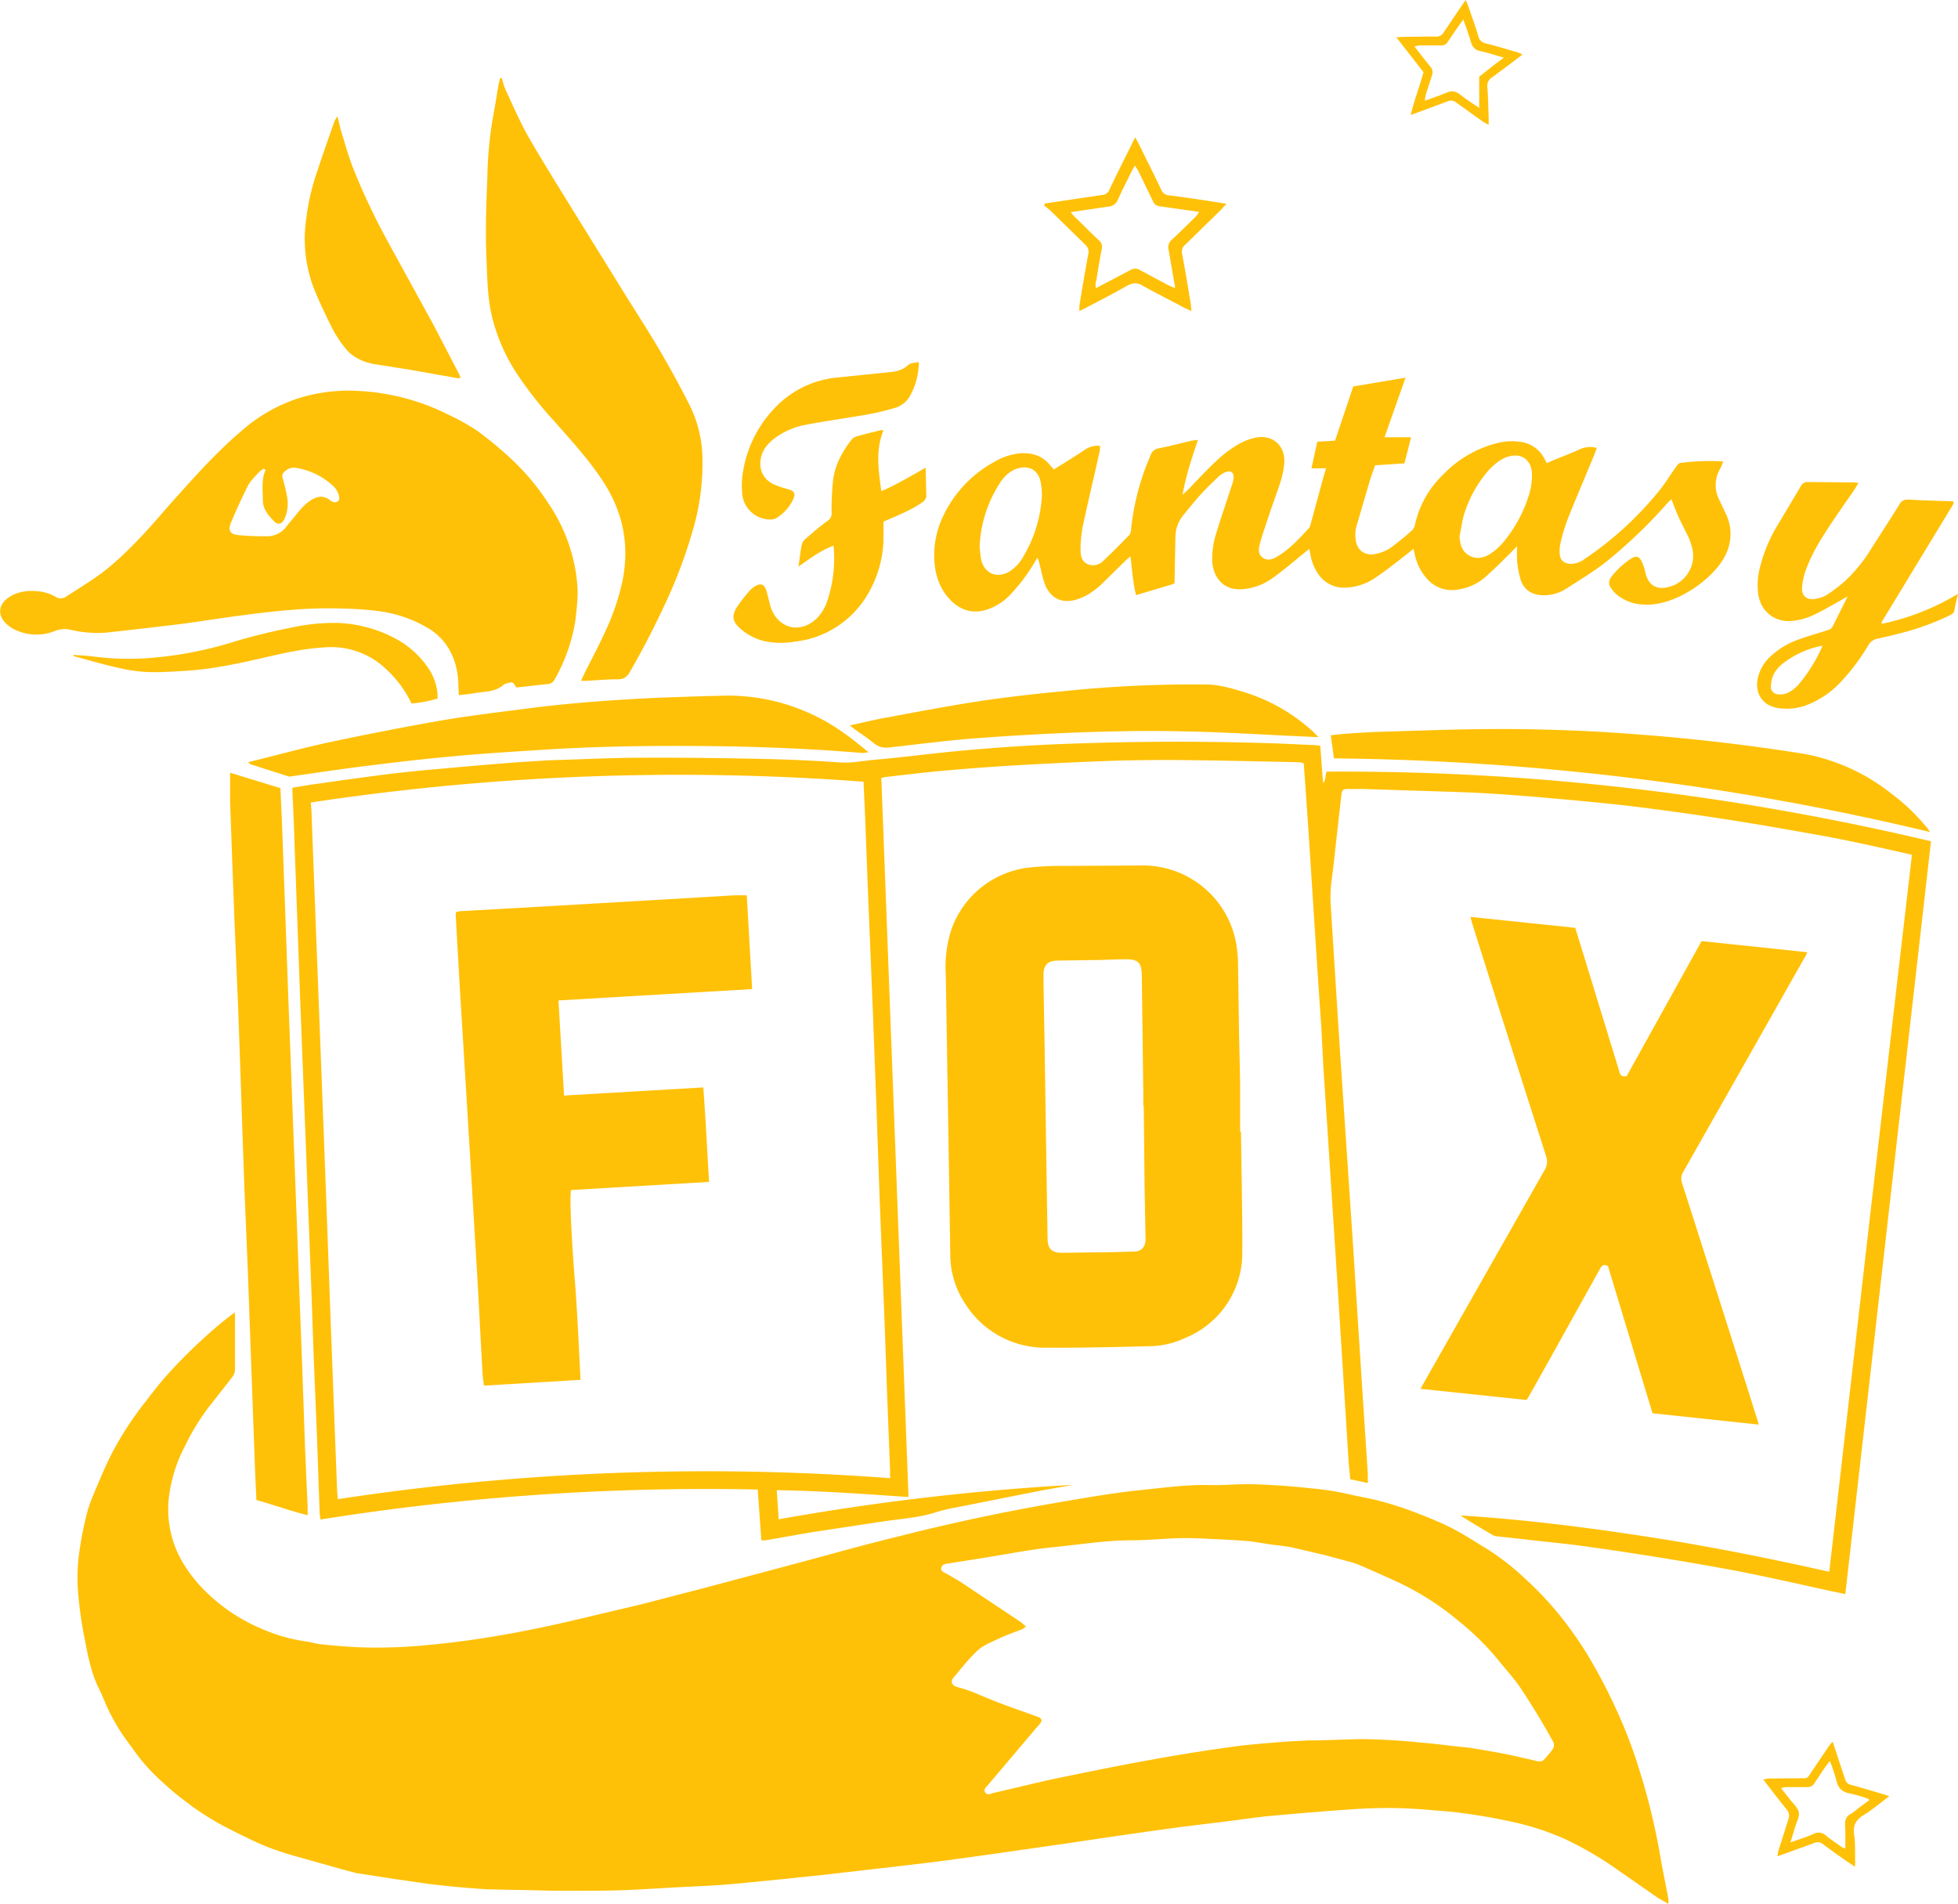<svg xmlns="http://www.w3.org/2000/svg" viewBox="0 0 914 888.7">
  <g fill="#ffc107">
    <path d="m778.8 888.7-4.9-2.8-18.4-12.8a161.9 161.9 0 0 0-25.3-14.8 126.3 126.3 0 0 0-20.5-7 267 267 0 0 0-32.4-5.6c-7.3-.6-14.7-1.3-22-1.6s-14.6-.1-21.8.3c-13.3.9-26.6 2-39.9 3.2-6.5.6-12.9 1.6-19.4 2.4-9.3 1.2-18.6 2.2-27.9 3.5-16.1 2.2-32.3 4.6-48.4 7-17 2.4-33.8 4.9-50.8 7.2-9.3 1.3-18.8 2.4-28.2 3.5l-34.8 4c-14.3 1.5-28.5 3-42.8 4.3-9.2.8-18.4 1.1-27.7 1.6-8.2.5-16.5 1-24.7 1.3-8.5.2-17 .2-25.5.2-7.4 0-15-.3-22.4-.4l-13.9-.3a467.2 467.2 0 0 1-27-2.5l-17.9-2.6-15.6-2.4-5.4-1.4-23.1-6.5c-3.7-1-7.4-2.2-11-3.5a99.3 99.3 0 0 1-9.6-4.1c-6.2-3-12.5-6-18.4-9.5a131 131 0 0 1-13.1-9c-3.4-2.5-6.7-5.3-9.8-8.2a88.2 88.2 0 0 1-13.3-14.6c-2.4-3.4-5-6.7-7.2-10.2a98.7 98.7 0 0 1-5.2-9.5c-1.5-3.1-2.6-6.3-4.2-9.4-3.9-7.8-5.4-16.3-7-24.7a177.2 177.2 0 0 1-3-22.6 84.6 84.6 0 0 1 .6-15.8 157.4 157.4 0 0 1 3-16.2 65.4 65.4 0 0 1 3.4-10.8c3-7 5.8-14 9.3-20.7A155.7 155.7 0 0 1 68 654.2c3.3-4.3 6.6-8.6 10.2-12.6a254.3 254.3 0 0 1 22.6-22c2.8-2.4 5.6-4.6 8.8-7l.1 1.9v24.4a6.2 6.2 0 0 1-1.5 4.2L97 657.4a106.7 106.7 0 0 0-10.7 17.7 69.1 69.1 0 0 0-7.6 25.2 49.3 49.3 0 0 0 1.5 17c2.4 8.8 7 16 13 22.7a82.4 82.4 0 0 0 27.8 19.8 78.5 78.5 0 0 0 21.8 6.4c2.2.3 4.4 1 6.7 1.3 5.7.6 11.4 1.1 17.1 1.4a240.9 240.9 0 0 0 34-1.1c24.7-2.3 48.9-7 72.9-12.8l25.4-6 30.1-7.8 47.6-12.7c14.4-3.9 28.7-7.9 43.2-11.4a943.7 943.7 0 0 1 72.1-15.4c13.4-2.3 26.8-4.7 40.2-6.1 10.8-1.1 21.5-2.6 32.3-2.4 6.2.2 12.4-.4 18.5-.4a316.5 316.5 0 0 1 28.6 1.9 128.7 128.7 0 0 1 18.2 2.8c4.6 1.1 9.3 1.8 13.8 3A149.5 149.5 0 0 1 658 705c6.5 2.4 13 5 19.1 8 5.6 2.8 10.8 6.3 16.2 9.5a116 116 0 0 1 18.3 14.1 155.8 155.8 0 0 1 15.9 16.7 180.7 180.7 0 0 1 13 18.2 256.5 256.5 0 0 1 14 26.5 224 224 0 0 1 11 29 303.1 303.1 0 0 1 9.5 39.3c1.1 6.7 2.6 13.4 3.8 20.1a16.6 16.6 0 0 1 0 2.3ZM478.9 759.3a12.9 12.9 0 0 1-1.7 1.2c-3.6 1.4-7.4 2.7-11 4.4-3.3 1.6-7 3-9.7 5.4-4.2 3.9-7.7 8.4-11.4 12.8-1.6 2-.7 3.7 1.7 4.4 2.3.6 4.6 1.3 6.9 2.2 4.3 1.7 8.5 3.6 12.8 5.2 6 2.3 12.2 4.4 18.2 6.6 1.6.6 1.9 1.7.8 3.1l-2.2 2.5-22 26c-.8 1-2.4 2-1.4 3.6s2.7.5 4 .2c11-2.5 21.9-5.3 32.9-7.5 27-5.6 54-10.8 81.4-14.4 6.5-.8 13-1.3 19.4-1.8 4.4-.4 8.8-.5 13.2-.8h4l20.2-.6c4.3 0 8.6.2 12.8.4q7.6.4 15.2 1.2c6.2.5 12.4 1.3 18.6 2 2.2.2 4.4.4 6.5.8 6.1 1 12.1 2 18.2 3.3l10.5 2.4c1.3.3 2.7.7 3.8-.4a37.9 37.9 0 0 0 4.4-5.3 3.5 3.5 0 0 0 .1-3c-2.6-4.7-5.3-9.4-8.1-14-2.6-4.1-5.2-8.4-8-12.4-3-4.2-6.5-8-9.7-12a125.1 125.1 0 0 0-18.6-18.3 129.9 129.9 0 0 0-28.9-18.3q-8.5-3.9-17.1-7.6a39.3 39.3 0 0 0-4.7-1.6l-12-3.2-15-3.5c-3.1-.6-6.3-.9-9.4-1.3-3.6-.5-7.2-1.2-10.8-1.6a407 407 0 0 0-17.1-1c-5-.3-10-.5-14.9-.4-7.5.2-15 1-22.4 1-12.3 0-24.4 2-36.6 3.2-11 1.1-21.8 3.3-32.6 5l-17 2.7c-1.3.2-2.5.5-2.8 2s1.1 2 2.1 2.5c3 1.7 6 3.4 8.8 5.3l26.4 17.6 2.2 2ZM241 320.9c-1.6-2.7-1.6-2.7-4.4-1.9a3.5 3.5 0 0 0-1.5.6c-3.9 3.6-9 3.1-13.7 4-2.2.4-4.5.6-7.2.9l-.2-3.8c0-6.2-1.2-12.1-4.3-17.5a27.3 27.3 0 0 0-10.4-10.3 60.9 60.9 0 0 0-23-7.7c-6.4-.8-13-1.1-19.4-1.2-14.2-.3-28.2 1.2-42.2 3-9.4 1.2-18.7 2.7-28.1 4q-18.5 2.3-37 4.3a54.7 54.7 0 0 1-17-1.4 12.1 12.1 0 0 0-7.1.7 23.2 23.2 0 0 1-18.6-.7 15.3 15.3 0 0 1-4.5-3.3c-3.4-3.5-3-8 .7-11s8.4-4 13.1-3.7a20.6 20.6 0 0 1 9.8 2.7 4.3 4.3 0 0 0 5-.2c5.4-3.5 11-6.9 16.2-10.7 7.3-5.5 13.8-12 20-18.6 5.4-5.8 10.5-12 15.8-17.8 5-5.6 10-11.1 15.2-16.5 4.5-4.5 9-9 13.9-13.1a76.2 76.2 0 0 1 26.6-15.6 78.9 78.9 0 0 1 29-3.6 105.7 105.7 0 0 1 42.1 11.3 102 102 0 0 1 13 7.3 173.7 173.7 0 0 1 13.5 11A109.1 109.1 0 0 1 256 235a78.7 78.7 0 0 1 13.6 39.5c.2 5.3-.5 10.6-1.1 15.8A81.6 81.6 0 0 1 259 317a3.8 3.8 0 0 1-3.2 2.3l-14.7 1.6ZM124 219.3l-.9-.5a14.6 14.6 0 0 0-2.5 1.9c-1.7 1.9-3.6 3.7-4.8 5.9-2.9 5.7-5.5 11.5-8 17.4-1.5 3.6-.3 5.5 3.6 5.8a123.9 123.9 0 0 0 14.2.5 11.6 11.6 0 0 0 5.7-2.1c1.6-1.1 2.7-2.9 4-4.4 3-3.4 5.4-7.2 9.2-9.9 3.2-2.2 6.3-3 9.7-.3a4.9 4.9 0 0 0 .8.5c2 1 3.8-.2 3.3-2.3a9.4 9.4 0 0 0-2.4-4.6 33.3 33.3 0 0 0-17.7-8.8 5.8 5.8 0 0 0-4.7 1.2c-1.9 1.5-2 2.1-1.3 4.5a73 73 0 0 1 1.8 7.7 17.4 17.4 0 0 1-1.2 10.4c-1 2.3-3.1 3-4.7 1.3-2.6-2.7-5.3-5.6-5.4-9.8 0-4.8-.8-9.7 1.3-14.4Z"/>
    <path d="M234.3 36.5a35 35 0 0 0 1.6 5.2c3.4 7.3 6.6 14.7 10.5 21.7 6.6 11.5 13.7 22.8 20.7 34.2l21.7 35c6 9.9 12.4 19.5 18.3 29.5q7.7 13 14.6 26.6a57.6 57.6 0 0 1 6.2 25.2 110.4 110.4 0 0 1-3.6 30.4 225.6 225.6 0 0 1-12.9 35.6 404.8 404.8 0 0 1-17.4 33.8c-1.4 2.4-2.9 3.4-5.7 3.4-4.8 0-9.5.4-14.2.7h-2.9l1.5-3.2c3.4-6.8 7-13.5 10.1-20.4a108.3 108.3 0 0 0 7.8-23.1c3.3-16.6.3-31.9-8.9-46.1-6.6-10.2-14.8-19.1-22.8-28.2a180.5 180.5 0 0 1-18.1-23.1 87 87 0 0 1-10.5-23.4c-2.7-9.6-2.8-19.4-3.2-29.2-.6-12.9-.1-25.8.4-38.6a184.4 184.4 0 0 1 2.7-28.3c.9-4.6 1.6-9.3 2.4-14l.8-3.7ZM215 176.3c-.5.1-.8.4-1 .3l-23.8-4.2-15.3-2.4c-5.1-.9-10-3-13.4-7.1a55.4 55.4 0 0 1-6.4-9.6c-3.2-6.5-6.4-13-9-19.8a64.5 64.5 0 0 1-3.2-31 106.3 106.3 0 0 1 5-22q4-12 8.2-23.8a17.4 17.4 0 0 1 1.4-2.4l1.7 6.8c1.9 6 3.5 12 5.8 17.8 3.1 7.8 6.6 15.4 10.3 22.9s8 15 12 22.4l15.2 27.7 11.9 22.9.6 1.5ZM34.3 305.7c2.7.2 5.4.3 8 .6a132.5 132.5 0 0 0 25.4 1 177.7 177.7 0 0 0 38.4-6.8 289 289 0 0 1 30.7-7.7 91 91 0 0 1 21.4-2 62.1 62.1 0 0 1 27 7.6 43 43 0 0 1 14.4 13c3 4 5 10.2 4.6 14.7a59.2 59.2 0 0 1-12.1 2.3 52 52 0 0 0-11.6-15.8 37 37 0 0 0-29-10.4c-10.9.6-21.3 3.2-31.8 5.6-11.9 2.7-23.8 5-36 5.5-5 .3-9.8.6-14.8.4a70.7 70.7 0 0 1-12-1.6c-5.8-1.2-11.4-2.8-17-4.3l-5.7-1.6Z"/>
  </g>
  <g fill="#ffc107">
    <path d="M579.3 528.2c.2 18.7.7 37.3.6 56a42.7 42.7 0 0 1-26.3 40.2 40.4 40.4 0 0 1-17 4c-16 .4-32.2.8-48.3.7a44 44 0 0 1-37.4-20 41.5 41.5 0 0 1-7.3-23l-.9-56.9-1.2-74a57 57 0 0 1 2.5-21 43.7 43.7 0 0 1 38.1-29.4 135.8 135.8 0 0 1 14.8-.6l37-.2a44.2 44.2 0 0 1 43.4 38 61.2 61.2 0 0 1 .6 6.9l.5 33.7.5 22.8v22.9Zm-45.4-12h-.2v-5.4l-.7-55.5c-.1-6-1.7-7.6-7.8-7.5-3.8 0-7.5.2-11.3.3l-20.5.3c-4.2.1-6.2 2-6.3 6.4v3.3l.5 28.8 1.4 91.3c.1 4.8 2 6.6 6.7 6.6l23.5-.3 10.6-.3c3-.2 4.6-2 4.9-4.9a22.8 22.8 0 0 0 0-3l-.4-22.1-.4-38Z"/>
    <path d="m638.6 692.3-8.3-1.8-.7-7.2-4.8-76.6-5.3-82-1.7-25.7-1-19.4-1.8-26.4-2.2-34.3-2-31-2.2-31.6a10.5 10.5 0 0 0-2.3-.5c-18.1-.4-36.2-.8-54.3-1-9.4-.1-19 0-28.4.2q-21.5.7-43 1.9-19.1 1-38.2 2.7c-9.7.8-19.3 2-29 3.1l-2 .4 12.7 335.7c-20.6-1.4-40.9-2.9-61.5-3.2l.9 13.6A1143.6 1143.6 0 0 1 501 693.1l-15.6 2.8-39.8 7.9a78.4 78.4 0 0 0-9 2.2c-8.4 2.7-17.1 3-25.7 4.4l-33 5-20.5 3.6a13.6 13.6 0 0 1-2 0l-1.7-23.7a1147 1147 0 0 0-204.1 14c-.1-1.3-.4-2.3-.4-3.4l-1.2-34.4-1.6-39-1-29-1.7-43.7-1-27.1-1.6-40.7-1-26.1-1.1-30.4-1.6-44c-.2-7.4-.6-14.8-.9-22.1v-1.7c4.4-.7 8.7-1.5 13-2 10.7-1.6 21.4-3 32.1-4.4 7.6-.9 15.1-1.7 22.7-2.3q18.1-1.7 36.2-3.1l15.6-1c14.6-.4 29.3-1.2 44-1.2 19.3-.1 38.6.2 57.8.6q17 .4 34 1.6c5.4.4 10.6-.7 15.8-1.2 11.8-1 23.4-2.5 35.2-3.7a882.6 882.6 0 0 1 61.4-4 1346.4 1346.4 0 0 1 84.3-.2c8.5.2 17 .7 25.4 1l2.3.3 1.3 17.4c1.5-1.4.8-3.3 1.7-5.3 95.2-.6 189.1 10.5 282.1 32.5l-40 351.4-5.8-1.2c-14.8-3.2-29.5-6.6-44.3-9.5a1531 1531 0 0 0-73.7-11.9c-9.1-1.2-18.2-2-27.3-3.1l-11.9-1.3a4.1 4.1 0 0 1-1.5-.5c-5.1-3-10.2-6-15.2-9.2 29 1.8 57.7 5.4 86.4 9.8s57 10 85.8 16.5l19.2-167.4L892.5 399l-16-3.6c-9.2-2-18.4-4-27.6-5.6-15.2-2.7-30.3-5.4-45.5-7.7q-21.4-3.3-42.9-5.9c-12.1-1.4-24.3-2.5-36.4-3.6-10.2-.9-20.4-1.7-30.6-2.3-8.5-.5-17-.7-25.5-1l-31.6-1H629c-1.9 0-2.6.5-2.8 2.4l-2.7 24c-.6 5.6-1.2 11.3-2 17a62.4 62.4 0 0 0-.2 12.5l2.2 35 2 31.2 6 89.2 4 62.4 3 46.2v4ZM145.1 374.6c.2 2.7.4 4.9.4 7l2 52.6 2.7 70.4 2 53 2.2 60.1 2 53 1 25.7.3 3.4a1142.4 1142.4 0 0 1 257.8-9.8v-3.4L414 648l-1-28.8-2.4-60.1-1.4-40.4-1.7-45.3L405 412l-1.2-31.8-.7-15.3a1150.4 1150.4 0 0 0-258 9.7Z"/>
    <path d="M750.6 591c-2.4-1.3-3.1.2-4 1.8l-21.2 38.1-11.2 20-1.6 2.6-49.5-5.2 2-3.6 55.8-98.3a7.6 7.6 0 0 0 .8-6.8q-17.4-54.3-34.5-108.6l-.8-3 48.9 5.1 1.4 4.4 19 62c.4 1.7.8 3.3 3.6 2.9l35-63.1 49.4 5.2c-.6 1.2-1 2.1-1.6 3l-25.4 44.9-31 54.7a6 6 0 0 0-.5 5.2q17.4 54.3 34.6 108.7l1.2 4-49.6-5.3-20.8-68.7ZM492 219.1c5-3.1 10-6.2 14.8-9.4a10.1 10.1 0 0 1 6.8-1.5l-.3 2.6c-2.6 11.7-5.4 23.4-7.9 35.1a58.5 58.5 0 0 0-1 10.6c0 2.6.4 5.5 3.2 6.8a6.6 6.6 0 0 0 7.4-1.5c4.2-3.9 8.2-8 12.2-12.1a4.8 4.8 0 0 0 .8-2.8 116 116 0 0 1 9.1-34.4 4.6 4.6 0 0 1 3.7-3.2c5.2-1 10.4-2.4 15.5-3.6l2.9-.4c-2.8 8.5-5.6 16.6-7.2 25.7l2.2-2c4.8-5 9.4-10 14.4-14.6a57.4 57.4 0 0 1 9.3-6.9 26.8 26.8 0 0 1 7.3-3c8.8-2.3 15.4 3.7 14.2 12.7a40.7 40.7 0 0 1-1.5 7.2c-1.8 5.7-4 11.4-5.9 17.2-1.3 4-2.7 7.9-3.8 11.9-.7 2.4-1.1 5 1.1 6.7 2.4 1.9 4.9.8 7.1-.5 5.8-3.5 10.2-8.4 14.7-13.3a5.3 5.3 0 0 0 .8-2.1l6-22 1.1-3.7h-6.8l2.7-12.4 8.3-.5 8.5-25.3 24.4-4.1-9.8 27.8h12.4l-3.1 12.2-13.7.9-2.2 6.3-6.6 22.5a16.3 16.3 0 0 0-.3 5.6c.4 5.1 4.2 8 9.2 7a19.8 19.8 0 0 0 7-2.8 121.7 121.7 0 0 0 10.2-8.3 4.8 4.8 0 0 0 1.3-2.5 46 46 0 0 1 13.3-23.6 52.6 52.6 0 0 1 27-15 27 27 0 0 1 8.3-.2 14.6 14.6 0 0 1 11.9 8l1 2 4.6-2c3.6-1.4 7.2-2.8 10.7-4.4a11.3 11.3 0 0 1 8.1-.7l-1.2 3.2c-4.1 10-8.4 20-12.4 30a86 86 0 0 0-3.3 11 17 17 0 0 0-.4 5.6c.3 2.7 2 4 4.7 4.3a10.6 10.6 0 0 0 6.8-2.2 157.8 157.8 0 0 0 35.6-32.8c2.6-3.3 4.8-7 7.2-10.3.5-.8 1.3-1.7 2-1.8a106 106 0 0 1 20-.7 31 31 0 0 1-1.3 3.2 15 15 0 0 0-.6 14.6l3.4 7.2a21.6 21.6 0 0 1-.2 18.2c-4.6 10.4-22.8 24.6-38.5 23.6a20.6 20.6 0 0 1-12.8-4.9 14.2 14.2 0 0 1-2.5-3 4 4 0 0 1 .2-4.9 35.7 35.7 0 0 1 9.4-8.7c2.2-1.4 3.6-1 4.8 1.3a23.9 23.9 0 0 1 1.4 3.7l.6 2.6c1.6 5 5 7 10.2 5.8a15 15 0 0 0 11.1-19.4 27 27 0 0 0-1.3-3.7l-4.4-8.9c-1.4-3-2.4-5.9-3.7-9.1l-1.8 1.8a236 236 0 0 1-27.1 26.2c-6.3 5.2-13.3 9.4-20.2 13.8a19 19 0 0 1-11.7 3c-4.6-.3-8-2.6-9.5-7a42.5 42.5 0 0 1-1.7-9 60.6 60.6 0 0 1 0-6.8l-2.7 2.7c-4 4-8 8-12.2 11.7a24.6 24.6 0 0 1-12.7 5.8A15.4 15.4 0 0 1 666 270a23.6 23.6 0 0 1-5.4-10.5l-.8-3.3-3 2.4c-4.7 3.7-9.5 7.5-14.5 10.9a26.3 26.3 0 0 1-14.2 4.8 14.4 14.4 0 0 1-12.9-6.6 22.3 22.3 0 0 1-3.5-8.9l-.5-2.6-2.5 2c-4.9 4-9.6 8-14.7 11.7a28.1 28.1 0 0 1-13.5 5.1c-9.8 1-14.1-6-14.6-12.6a37.7 37.7 0 0 1 1.7-13c1.6-5.4 3.4-10.6 5.1-15.8l2.7-8.2a9.1 9.1 0 0 0 .4-1.9c.3-3-1.2-4.2-4-3a11.7 11.7 0 0 0-3 2c-2.7 2.6-5.5 5.2-8 8-2.8 3-5.4 6.3-8.1 9.6a16.2 16.2 0 0 0-4 10l-.4 20.1v2a8.6 8.6 0 0 1-1.2.6l-16.8 5c-1.5-6-1.8-11.9-2.6-18.1l-2.2 1.9-11.1 10.9a37.3 37.3 0 0 1-5.7 4.5 25.3 25.3 0 0 1-6.3 2.9c-6.5 1.9-11.7-.4-14.4-6.6-1.3-3.2-1.9-6.8-2.8-10.2a6.6 6.6 0 0 0-1-2.7l-1.8 3a82.1 82.1 0 0 1-11 14.4 26.6 26.6 0 0 1-10.2 6.6c-6.3 2.2-12 .9-16.8-3.6s-7.4-10.6-8.1-17.3a41.8 41.8 0 0 1 3.8-22.2 56 56 0 0 1 24.6-26 28.6 28.6 0 0 1 11.6-3.7c5.6-.4 10.4 1.2 14 5.7l1.6 1.8Zm-34.7 36a58.5 58.5 0 0 0 .7 6c1.5 6.8 7.6 9.2 13.5 5.5a19.4 19.4 0 0 0 6.3-7 62 62 0 0 0 8.5-27.2 28.2 28.2 0 0 0-.7-8.2c-1.2-4.7-5.2-6.9-9.9-5.7-4.2 1-7.1 4-9.3 7.5a59.4 59.4 0 0 0-9.1 29.1Zm224-5c.2 3.8 1 7.2 4.5 9.2 3.5 2 7.1 1.1 10.2-1a29.5 29.5 0 0 0 6-5.5 63 63 0 0 0 11.4-20.8 30.3 30.3 0 0 0 1.7-11.3c-.4-6-4.8-9.2-10.5-7.7a14 14 0 0 0-4.8 2.2 31.8 31.8 0 0 0-5.5 5 56.8 56.8 0 0 0-11.4 21.8l-1.5 8ZM107.4 360.7l23.5 7.2.7 15.4 1.4 38.3 1.6 44.7 1.1 28.4 1.5 40.3 1.7 44.3 1 27.8 1.1 28.7 1.4 40 1.2 27.5v4c-8-2-15.7-4.8-23.9-7.1l-.6-12.8-2.4-66.1-1-27.8-1.6-38.7-.9-25.4-1-30.1-1-28.1-1.7-40.3-1-26.2-1.1-30.7v-13.3Zm515.3-6.7-1.5-10.8 5.8-.6a473 473 0 0 1 16.8-1c14.8-.4 29.5-1 44.3-1.2q18.6-.3 37.3.3 18.1.5 36.2 1.9a934.4 934.4 0 0 1 80.6 9.3 92.6 92.6 0 0 1 40.5 18.4 94.4 94.4 0 0 1 16.1 15.2c.7.7 1.2 1.5 2.2 2.9A1244.2 1244.2 0 0 0 622.7 354Zm-506.9 1.8c13-3.2 25.3-6.6 37.8-9.3 17.4-3.7 34.9-7.1 52.5-10.2 14-2.4 28.3-4 42.5-5.9 19.5-2.4 39-3.8 58.7-4.7 10.9-.4 21.8-.8 32.7-1a93 93 0 0 1 55.2 18.4c3.3 2.3 6.4 5 10.2 8a17.5 17.5 0 0 1-2.8.4c-27.2-2.3-54.4-3.2-81.6-3.3-23.6-.1-47.2.4-70.8 2-12.7.8-25.5 1.6-38.2 2.8-13.6 1.2-27.2 2.8-40.7 4.5-11.6 1.4-23.2 3.2-34.7 4.8a4.8 4.8 0 0 1-2 .1l-17.5-5.6c-.3 0-.5-.4-1.3-1Zm762.6-64.6a113.5 113.5 0 0 0 35.6-14c-.7 3-1.3 5.4-1.7 7.8-.3 1.4-1.4 1.8-2.5 2.4a119.2 119.2 0 0 1-22 8q-5.6 1.5-11.2 2.7a6.2 6.2 0 0 0-4.4 3 98.6 98.6 0 0 1-12.7 17 43 43 0 0 1-15.3 10.7 26.4 26.4 0 0 1-14.3 1.7c-7-1.1-10.8-6.7-9.4-13.7a19.3 19.3 0 0 1 6-10.4 37 37 0 0 1 12.3-7.6c4.6-1.7 9.2-3 13.9-4.5 1.1-.4 2.2-.6 2.8-1.9l7-14c-1.3.7-2 1-2.6 1.5-4.6 2.5-9.2 5.3-14 7.5a31 31 0 0 1-8.8 2.4c-8.5 1-15.2-4.2-16.4-12.7a33.4 33.4 0 0 1 1-12.8 69.3 69.3 0 0 1 7.4-18l11.5-19.3a3.5 3.5 0 0 1 3.5-2l21.8.2a14.2 14.2 0 0 1 1.6.3l-1.8 3c-4 5.8-8.2 11.7-12.1 17.7-4.2 6.3-8 12.7-10.6 19.8a31 31 0 0 0-1.8 8.3c-.2 3.8 2 5.8 5.8 5.3a14.4 14.4 0 0 0 5.9-2 69.3 69.3 0 0 0 8.8-6.8 71 71 0 0 0 12-15c4.3-6.7 8.6-13.3 12.8-20.1 1-1.8 2.2-2.6 4.4-2.5 7 .4 13.9.6 20.7.8a4.2 4.2 0 0 1 .3.5.8.8 0 0 1 0 .3.6.6 0 0 1 0 .3l-.5.9-33 54.3a5 5 0 0 0 0 .9Zm-27.6 10.2a42.5 42.5 0 0 0-19.5 9.1 15.8 15.8 0 0 0-3.4 4.4 12.9 12.9 0 0 0-1.2 5 3.5 3.5 0 0 0 3.4 4.2 8.7 8.7 0 0 0 4.7-.8 18.2 18.2 0 0 0 4.9-3.9 73.8 73.8 0 0 0 11.1-18Zm-454.1 37.2c6.7-1.4 12.9-3 19.1-4 14.4-2.7 28.8-5.4 43.3-7.6 12.5-1.8 25.1-3.2 37.7-4.4a591.7 591.7 0 0 1 66-3.1c5.8 0 11.8 1.7 17.4 3.4a84.8 84.8 0 0 1 32.5 18.4l2.8 2.8-8.7-.4c-18.1-.8-36.3-2-54.5-2.3-15.4-.4-30.8-.1-46.2.4q-25.1.9-50.2 2.8c-13.6 1-27.1 2.8-40.7 4.3a9 9 0 0 1-7.3-2c-3-2.5-6.4-4.6-9.6-7l-1.6-1.3Zm-7.6-83.9c-6.1 2.3-11 6-16.4 9.8.6-3.7.9-6.9 1.5-10a5.2 5.2 0 0 1 1.5-2.7c3.5-3 6.9-6 10.5-8.6a4 4 0 0 0 2-3.7 129 129 0 0 1 .7-15.5c.9-7 4.2-13 8.4-18.5a5 5 0 0 1 2.3-1.7c3.8-1.1 7.6-2 11.5-3a4.2 4.2 0 0 1 1.3.1c-3.8 9.3-2.3 18.6-1 28.4 7.3-3.2 13.7-7 20.7-11l.3 13.4a4 4 0 0 1-1.6 2.6 50.7 50.7 0 0 1-6.8 4c-3.8 1.9-7.7 3.5-11.6 5.2v9a52.8 52.8 0 0 1-8 26 45.1 45.1 0 0 1-33.3 21 38.5 38.5 0 0 1-13.2 0 25.9 25.9 0 0 1-12-5.8c-4-3.4-4.6-6.2-1.7-10.6a69.8 69.8 0 0 1 5.7-7.3 10.8 10.8 0 0 1 3-2.4c2.3-1.2 3.8-.6 4.7 1.9.5 1.4.8 3 1.2 4.4l1 3.8c3.5 10.1 14 12.6 21.6 5a21 21 0 0 0 4.3-6.6 62.5 62.5 0 0 0 3.4-27.2Z"/>
    <path d="M428.9 169a32.4 32.4 0 0 1-4.4 16.3 11.8 11.8 0 0 1-6.4 5 112.7 112.7 0 0 1-12.8 3.1c-9.6 1.7-19.2 3-28.7 4.8a34.8 34.8 0 0 0-15.4 6.7c-2.8 2.2-5 4.8-5.9 8.4-1.3 5.4.7 10.1 5.5 12.6a41 41 0 0 0 6.9 2.4c3.3 1 3.9 2.1 2.3 5.3a20.5 20.5 0 0 1-7.2 8 6 6 0 0 1-3.4.9 13.2 13.2 0 0 1-13-13.2 38.5 38.5 0 0 1 .5-9.5 55.6 55.6 0 0 1 16-30.6 45.7 45.7 0 0 1 28.2-13l24.4-2.5c3-.3 6-1 8.4-3.3 1-1 3-1 5-1.4ZM530 64.2l1.7 3.2c3.4 7 7 14 10.3 21a4.2 4.2 0 0 0 3.7 2.8c8.3 1 16.6 2.3 24.8 3.6l2 .3-2.4 2.7-16.8 16.4a4.2 4.2 0 0 0-1.5 4.3c1.5 7.6 2.7 15.4 4 23l.4 3.7-3.3-1.5c-6.5-3.5-13.2-6.8-19.6-10.4-2.5-1.5-4.5-1.3-7 0-6.3 3.6-12.8 6.9-19.2 10.3l-3.2 1.6a17.2 17.2 0 0 1 0-2.7c1.3-8 2.6-15.9 4.1-23.8a4.5 4.5 0 0 0-1.5-4.6L490 98a24.6 24.6 0 0 0-2.6-2l.3-1 5.3-.8 21.6-3.2a3.7 3.7 0 0 0 3.2-2.3c3.4-7.2 7-14.3 10.5-21.4.4-1 1-1.8 1.6-3.1ZM499.8 99c.8 1 1.3 1.7 2 2.3 3.7 3.6 7.3 7.3 11.1 10.8a4 4 0 0 1 1.4 4.1c-.9 4.7-1.7 9.3-2.4 14-.3 1.3-.8 2.7-.3 4.3l16-8.4a4.2 4.2 0 0 1 4.6 0l13.1 7 3.2 1.4c0-.8 0-1.3-.2-1.7l-2.8-16.2a4.6 4.6 0 0 1 1.5-4.7c3.9-3.6 7.6-7.3 11.4-11a14.2 14.2 0 0 0 1.3-2l-18.3-2.6a3.7 3.7 0 0 1-3.2-2.4l-6.8-14-1.6-2.6-1.2 2c-2.2 4.5-4.6 9-6.6 13.6a5.4 5.4 0 0 1-5 3.6L500 99Zm211-73.6-5 3.8-9 6.7a4.8 4.8 0 0 0-2.5 4.9c.4 4.5.4 9 .6 13.5v4l-2.5-1.4-12.6-9a3.7 3.7 0 0 0-4-.6l-17.3 6.4c1.7-7 4.2-13.4 6-20l-12.7-16.3 3.8-.2c4.9 0 9.7-.2 14.6-.1A4 4 0 0 0 674 15l8.5-12.6 1.7-2.4 1.1 2.6c1.6 4.7 3.3 9.3 4.7 14a4.6 4.6 0 0 0 3.7 3.7c5 1.2 10 2.8 15 4.2l2.1 1Zm-20.3 25V35.8l7.5-5.9 4-3c-4-1.1-7.4-2.3-10.8-3-2.7-.5-3.9-2-4.6-4.4-1-3.4-2.2-6.6-3.5-10.4l-2 2.7-5.2 7.6a3.4 3.4 0 0 1-3.2 1.8h-10a22.9 22.9 0 0 0-2.4.5c2.6 3.4 4.9 6.4 7.4 9.4a3.9 3.9 0 0 1 .7 4.2l-2.9 9.1a15 15 0 0 0-.3 2.6c3.5-1.3 6.7-2.3 9.7-3.6 2.6-1.2 4.6-1 6.9.9 2.5 2 5.4 3.8 8.7 6.1Zm191.4 788.1c-4.2 3.1-7.9 6.3-12 8.8-3.5 2.2-5 4.7-4.4 8.9s.4 8.5.5 12.8l-.1 2.4-3-2c-4-2.8-8-5.6-12-8.6a3.7 3.7 0 0 0-4-.5l-14.6 5.3-2.6.9a25 25 0 0 1 .5-2.7l4.6-14.5a4.5 4.5 0 0 0-.9-4.8c-3.6-4.4-7-9-10.8-13.8a17.5 17.5 0 0 1 2.4-.5l13.2-.1c5.9-.2 4.3.8 7.6-4l7.2-10.7c.5-.7 1-1.4 2-2.4l3.3 10 2.5 7.5a3.6 3.6 0 0 0 2.9 2.7c5.2 1.4 10.4 3 15.5 4.5a22.8 22.8 0 0 1 2.2.8Zm-9.2 1.7-.8-.6a69 69 0 0 0-8.2-2.4c-3.7-.6-5.7-2.5-6.5-6.2a90.3 90.3 0 0 0-3-9l-2.3 3-4.8 7.2a3.6 3.6 0 0 1-3.5 2h-10a14.8 14.8 0 0 0-2.2.5l4.5 5.7c1.5 1.8 3.4 3.6 3.8 5.7.4 1.9-1 4.2-1.6 6.3l-2.3 7.6c4-1.4 7.6-2.5 10.9-4a4.9 4.9 0 0 1 5.7.9c2.3 1.8 4.8 3.5 7.2 5.2a9.4 9.4 0 0 0 1.8.8c0-3.7.1-7-.1-10.5-.2-2.5.3-4.5 2.7-5.7a24.7 24.7 0 0 0 3.2-2.4ZM348.6 417.9l2.5 43.8-90.4 5.3 2.6 44.4 65-3.8c1.1 14.7 1.8 29.2 2.7 44.1l-64.4 3.8c-.9 3 .4 26 1.9 44.2 1.1 14.6 1.7 29.3 2.5 44.4l-45.1 2.7c-.3-2.3-.6-4.3-.7-6.4l-2.2-41-3.4-57-2-33-3-49-1.9-33.6a4.7 4.7 0 0 1 .3-1.1c.8-.2 1.6-.4 2.5-.4L256 423l56.8-3.3 30.3-1.8h5.4Z"/>
  </g>
</svg>